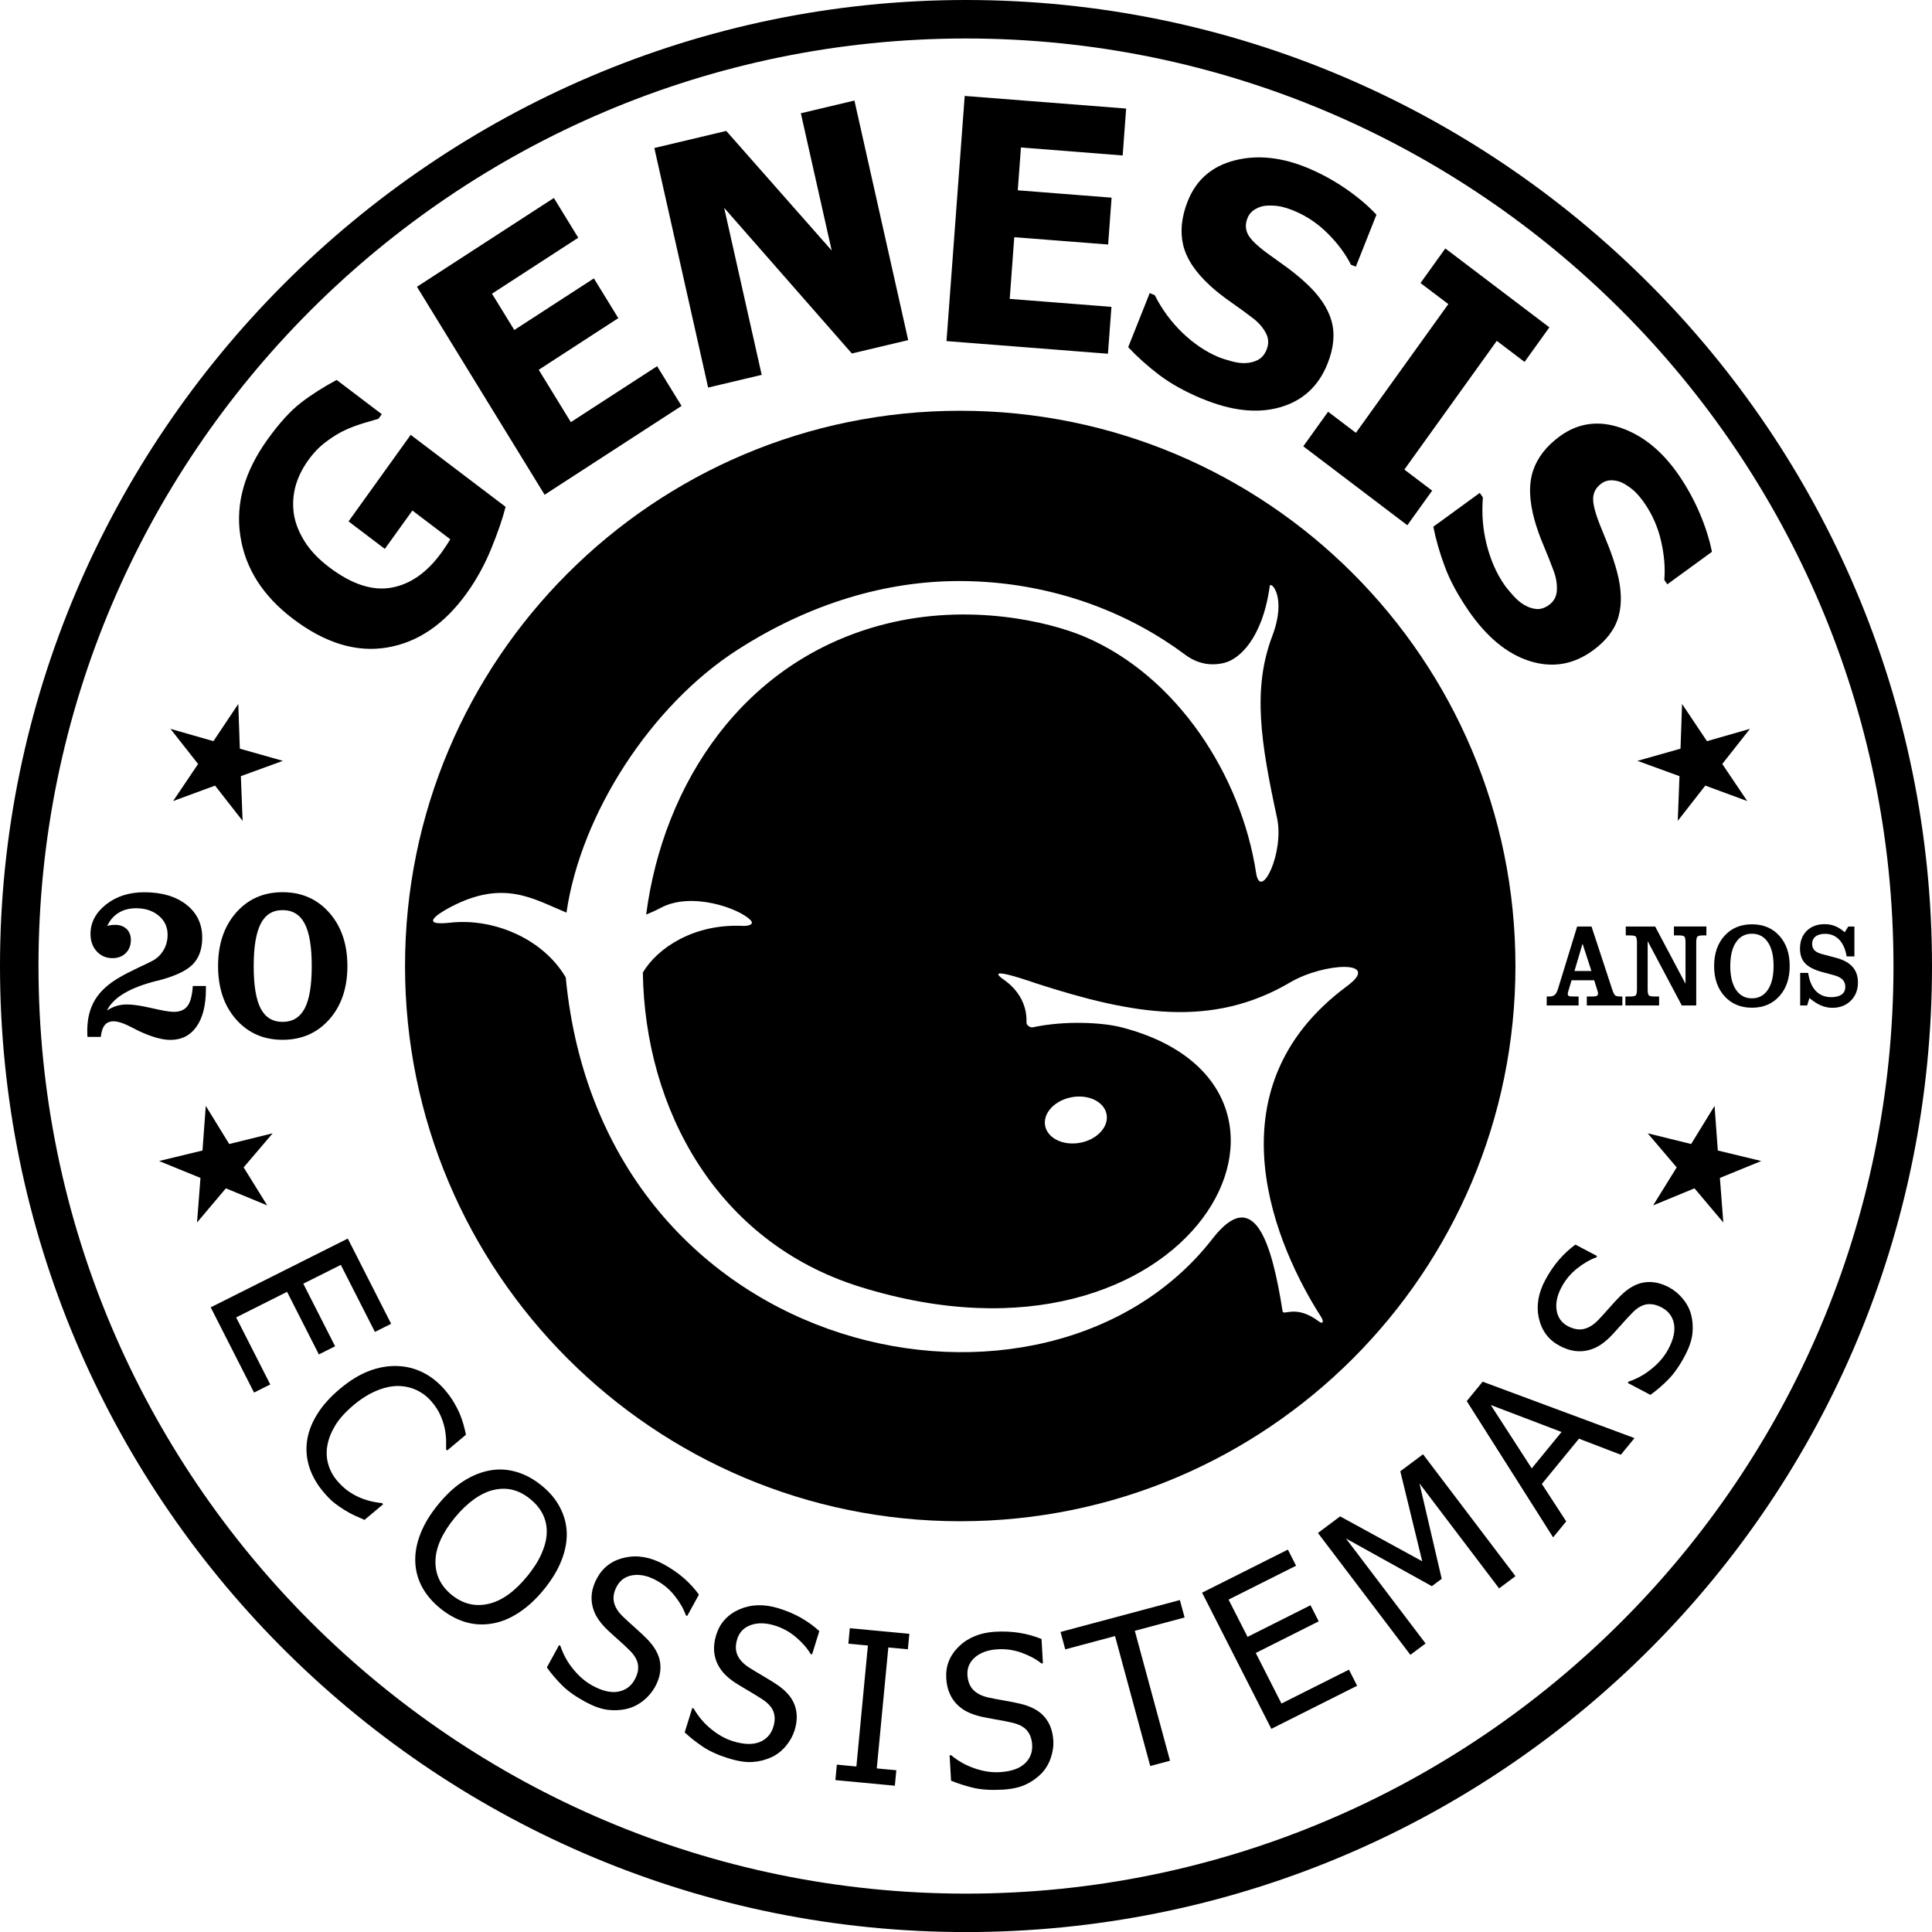 <svg xmlns="http://www.w3.org/2000/svg" width="64" height="64" viewBox="0 0 64 64" fill="none"><g id="Genesis_20anos" clip-path="url(#clip0_1800_661)"><g id="Isolation_Mode"><g id="Group"><path id="Vector" fill-rule="evenodd" clip-rule="evenodd" d="M32.361 64H31.639C14.16 63.806 0 49.528 0 32.002C0 14.476 14.355 0 32 0C49.645 0 64 14.356 64 32.002C64 49.648 49.84 63.805 32.361 64ZM32 1.275C15.058 1.275 1.275 15.059 1.275 32.002C1.275 48.945 15.058 62.729 32 62.729C48.942 62.729 62.724 48.945 62.724 32.002C62.724 15.059 48.941 1.275 32 1.275Z" fill="black"></path><path id="Vector_2" fill-rule="evenodd" clip-rule="evenodd" d="M48.644 20.223C48.295 19.716 48.034 19.234 47.865 18.779C47.694 18.325 47.567 17.882 47.481 17.448L49.019 16.328L49.123 16.479C49.078 17.013 49.12 17.532 49.248 18.04C49.377 18.548 49.57 18.991 49.831 19.368C49.895 19.462 49.993 19.58 50.119 19.721C50.248 19.863 50.365 19.965 50.475 20.027C50.603 20.108 50.74 20.157 50.882 20.173C51.026 20.189 51.169 20.144 51.313 20.04C51.475 19.922 51.562 19.76 51.573 19.555C51.584 19.352 51.551 19.141 51.472 18.926C51.374 18.658 51.263 18.378 51.138 18.083C51.012 17.787 50.91 17.502 50.833 17.225C50.655 16.581 50.638 16.041 50.782 15.6C50.927 15.161 51.224 14.778 51.673 14.451C52.278 14.01 52.949 13.918 53.686 14.17C54.425 14.424 55.064 14.945 55.607 15.732C55.88 16.129 56.112 16.55 56.304 16.999C56.494 17.446 56.63 17.873 56.71 18.28L55.232 19.356L55.132 19.21C55.166 18.814 55.131 18.389 55.027 17.931C54.923 17.473 54.743 17.058 54.485 16.682C54.386 16.538 54.285 16.414 54.185 16.312C54.084 16.212 53.963 16.118 53.816 16.033C53.7 15.961 53.57 15.921 53.428 15.912C53.285 15.901 53.158 15.937 53.046 16.019C52.881 16.139 52.791 16.293 52.776 16.485C52.763 16.675 52.836 16.972 52.994 17.373C53.099 17.631 53.199 17.881 53.296 18.121C53.39 18.362 53.48 18.628 53.561 18.922C53.716 19.5 53.735 20.001 53.615 20.425C53.497 20.848 53.212 21.223 52.765 21.549C52.122 22.017 51.427 22.134 50.678 21.9C49.93 21.666 49.252 21.107 48.642 20.223L48.644 20.223ZM46.62 17.399L47.442 16.253L46.521 15.555L49.583 11.291L50.503 11.989L51.325 10.844L47.878 8.23L47.056 9.376L47.978 10.073L44.916 14.338L43.995 13.639L43.173 14.784L46.62 17.399H46.62ZM39.803 13.202C39.243 12.966 38.773 12.704 38.392 12.414C38.011 12.124 37.672 11.82 37.373 11.501L38.086 9.709L38.253 9.779C38.494 10.254 38.8 10.668 39.173 11.027C39.547 11.384 39.943 11.651 40.359 11.826C40.464 11.87 40.607 11.915 40.787 11.965C40.97 12.014 41.122 12.035 41.247 12.028C41.398 12.024 41.538 11.991 41.666 11.925C41.796 11.859 41.894 11.743 41.961 11.575C42.036 11.386 42.025 11.202 41.928 11.022C41.831 10.844 41.692 10.686 41.514 10.548C41.292 10.376 41.051 10.201 40.792 10.02C40.531 9.84 40.297 9.655 40.086 9.463C39.6 9.019 39.305 8.572 39.195 8.122C39.089 7.67 39.138 7.183 39.347 6.66C39.627 5.955 40.146 5.507 40.9 5.313C41.655 5.121 42.467 5.207 43.337 5.571C43.773 5.756 44.189 5.982 44.586 6.256C44.979 6.528 45.318 6.813 45.597 7.112L44.913 8.835L44.751 8.768C44.573 8.414 44.322 8.075 43.995 7.746C43.669 7.417 43.3 7.165 42.886 6.991C42.726 6.924 42.577 6.876 42.44 6.844C42.302 6.815 42.15 6.803 41.982 6.811C41.846 6.815 41.716 6.852 41.592 6.924C41.465 6.994 41.377 7.094 41.325 7.225C41.249 7.417 41.253 7.596 41.341 7.766C41.429 7.934 41.646 8.144 41.99 8.396C42.212 8.556 42.428 8.711 42.635 8.861C42.84 9.012 43.056 9.186 43.276 9.39C43.709 9.792 43.987 10.205 44.107 10.628C44.227 11.051 44.184 11.524 43.977 12.046C43.678 12.797 43.153 13.278 42.398 13.493C41.646 13.707 40.782 13.61 39.806 13.201L39.803 13.202ZM31.354 11.299L31.957 3.178L37.305 3.596L37.19 5.15L33.82 4.885L33.715 6.304L36.823 6.548L36.708 8.1L33.599 7.857L33.448 9.901L36.818 10.165L36.702 11.718L31.354 11.299V11.299ZM30.086 11.267L28.219 11.71L23.989 6.885L25.232 12.418L23.458 12.839L21.676 4.903L24.058 4.337L27.551 8.299L26.529 3.752L28.304 3.331L30.085 11.267L30.086 11.267ZM18.041 16.389L22.577 13.447L21.768 12.131L18.91 13.984L17.846 12.25L20.482 10.539L19.673 9.222L17.037 10.932L16.298 9.729L19.155 7.875L18.348 6.558L13.812 9.5L18.041 16.389V16.389ZM16.748 16.79C16.655 17.163 16.498 17.621 16.278 18.164C16.057 18.704 15.786 19.199 15.465 19.645C14.726 20.675 13.846 21.277 12.828 21.449C11.81 21.622 10.77 21.306 9.707 20.5C8.705 19.74 8.125 18.826 7.962 17.758C7.797 16.688 8.097 15.623 8.86 14.561C9.255 14.011 9.625 13.605 9.973 13.338C10.322 13.07 10.714 12.821 11.152 12.586L12.647 13.72L12.539 13.871C12.423 13.904 12.257 13.954 12.04 14.019C11.824 14.085 11.627 14.158 11.447 14.241C11.239 14.335 11.024 14.467 10.803 14.633C10.582 14.798 10.386 15.001 10.213 15.243C10.011 15.524 9.868 15.815 9.788 16.111C9.707 16.41 9.691 16.715 9.735 17.033C9.784 17.337 9.904 17.638 10.094 17.94C10.284 18.241 10.553 18.523 10.903 18.789C11.649 19.355 12.339 19.581 12.97 19.466C13.602 19.351 14.156 18.959 14.635 18.291C14.677 18.233 14.725 18.163 14.779 18.081C14.834 17.999 14.879 17.927 14.915 17.863L13.661 16.912L12.748 18.183L11.546 17.272L13.605 14.405L16.748 16.789V16.79Z" fill="black"></path><path id="Vector_3" fill-rule="evenodd" clip-rule="evenodd" d="M55.805 44.928C55.95 44.657 56.035 44.413 56.062 44.195C56.087 43.976 56.075 43.761 56.02 43.548C55.97 43.358 55.877 43.182 55.744 43.021C55.611 42.86 55.457 42.734 55.282 42.641C55.003 42.494 54.73 42.441 54.463 42.482C54.197 42.523 53.933 42.672 53.675 42.931C53.574 43.031 53.454 43.161 53.314 43.32C53.174 43.478 53.053 43.613 52.951 43.72C52.798 43.881 52.64 43.982 52.474 44.022C52.308 44.062 52.13 44.031 51.94 43.932C51.729 43.821 51.605 43.646 51.565 43.407C51.527 43.17 51.581 42.913 51.729 42.637C51.858 42.394 52.031 42.186 52.247 42.017C52.462 41.846 52.674 41.725 52.88 41.652L52.904 41.607L52.188 41.229C51.993 41.37 51.811 41.538 51.642 41.734C51.471 41.931 51.321 42.155 51.187 42.405C50.953 42.843 50.886 43.267 50.98 43.679C51.076 44.091 51.306 44.392 51.669 44.584C51.844 44.677 52.013 44.732 52.174 44.753C52.335 44.773 52.489 44.762 52.636 44.722C52.787 44.682 52.926 44.617 53.053 44.527C53.181 44.438 53.305 44.327 53.427 44.195C53.563 44.046 53.676 43.922 53.763 43.822C53.85 43.722 53.95 43.614 54.065 43.497C54.219 43.334 54.377 43.239 54.536 43.21C54.695 43.183 54.864 43.216 55.043 43.31C55.268 43.428 55.403 43.607 55.452 43.847C55.499 44.087 55.437 44.371 55.262 44.697C55.139 44.927 54.962 45.139 54.728 45.331C54.495 45.526 54.234 45.672 53.944 45.77L53.923 45.812L54.673 46.207C54.877 46.059 55.075 45.89 55.264 45.698C55.451 45.507 55.633 45.251 55.805 44.927L55.805 44.928ZM51.729 47.436L50.741 48.642L49.383 46.542L51.729 47.436ZM51.45 50.928L48.588 46.413L49.115 45.77L54.145 47.639L53.692 48.19L52.306 47.658L51.076 49.158L51.883 50.398L51.45 50.927V50.928ZM50.202 52.212L47.14 48.175L46.387 48.738L47.113 51.719L44.394 50.232L43.659 50.782L46.721 54.819L47.224 54.442L44.586 50.964L47.432 52.544L47.759 52.3L47.022 49.14L49.66 52.618L50.202 52.212V52.212ZM42.116 57.272L39.821 52.76L42.663 51.333L42.934 51.867L40.698 52.989L41.327 54.224L43.413 53.176L43.684 53.71L41.599 54.757L42.45 56.432L44.686 55.31L44.957 55.843L42.116 57.27L42.116 57.272ZM38.103 58.501L36.937 54.197L35.288 54.638L35.132 54.061L39.085 53.004L39.241 53.582L37.592 54.023L38.759 58.327L38.103 58.502V58.501ZM33.194 59.285C32.827 59.306 32.511 59.285 32.249 59.225C31.987 59.163 31.739 59.083 31.505 58.987L31.457 58.145L31.505 58.142C31.739 58.336 32 58.483 32.288 58.58C32.575 58.679 32.849 58.72 33.11 58.705C33.483 58.684 33.76 58.591 33.941 58.426C34.122 58.26 34.206 58.052 34.192 57.8C34.18 57.599 34.12 57.438 34.014 57.318C33.907 57.197 33.743 57.113 33.523 57.065C33.363 57.028 33.218 56.998 33.087 56.977C32.957 56.955 32.791 56.925 32.592 56.885C32.415 56.85 32.255 56.802 32.112 56.739C31.969 56.678 31.842 56.594 31.728 56.486C31.617 56.382 31.528 56.256 31.463 56.109C31.396 55.962 31.357 55.79 31.346 55.594C31.322 55.185 31.462 54.834 31.767 54.539C32.073 54.244 32.474 54.082 32.971 54.053C33.256 54.038 33.527 54.05 33.783 54.092C34.041 54.135 34.279 54.203 34.502 54.294L34.548 55.1L34.497 55.102C34.328 54.965 34.114 54.848 33.855 54.754C33.597 54.658 33.33 54.618 33.052 54.635C32.738 54.652 32.489 54.74 32.304 54.895C32.12 55.052 32.034 55.248 32.047 55.486C32.06 55.699 32.127 55.866 32.247 55.986C32.367 56.106 32.536 56.188 32.754 56.235C32.899 56.266 33.078 56.3 33.286 56.336C33.497 56.373 33.671 56.408 33.809 56.441C34.166 56.527 34.431 56.673 34.604 56.878C34.779 57.084 34.873 57.343 34.892 57.656C34.904 57.853 34.873 58.05 34.804 58.246C34.735 58.443 34.632 58.612 34.494 58.754C34.339 58.91 34.16 59.033 33.959 59.124C33.759 59.214 33.503 59.269 33.195 59.286L33.194 59.285ZM29.644 59.154L27.673 58.968L27.721 58.456L28.369 58.518L28.75 54.51L28.103 54.449L28.151 53.936L30.123 54.122L30.074 54.634L29.427 54.574L29.044 58.581L29.692 58.642L29.643 59.154H29.644ZM24.159 58.255C23.806 58.146 23.518 58.018 23.294 57.87C23.07 57.72 22.866 57.56 22.681 57.388L22.932 56.581L22.979 56.596C23.129 56.859 23.323 57.088 23.558 57.278C23.793 57.471 24.035 57.605 24.285 57.681C24.64 57.791 24.933 57.799 25.162 57.709C25.389 57.617 25.541 57.451 25.616 57.21C25.676 57.018 25.677 56.847 25.62 56.697C25.562 56.547 25.438 56.411 25.249 56.289C25.112 56.199 24.986 56.121 24.872 56.055C24.757 55.989 24.613 55.902 24.44 55.797C24.286 55.703 24.153 55.602 24.041 55.494C23.929 55.387 23.84 55.264 23.771 55.124C23.704 54.986 23.664 54.838 23.655 54.678C23.644 54.516 23.669 54.342 23.727 54.154C23.848 53.764 24.105 53.483 24.493 53.312C24.883 53.143 25.316 53.13 25.792 53.277C26.064 53.36 26.313 53.466 26.539 53.595C26.765 53.724 26.965 53.87 27.141 54.033L26.901 54.804L26.852 54.789C26.742 54.601 26.582 54.417 26.372 54.238C26.164 54.059 25.928 53.929 25.662 53.847C25.362 53.755 25.098 53.75 24.87 53.832C24.642 53.914 24.492 54.069 24.422 54.295C24.358 54.499 24.362 54.679 24.432 54.834C24.502 54.988 24.632 55.123 24.82 55.243C24.945 55.322 25.1 55.416 25.283 55.523C25.467 55.631 25.617 55.723 25.735 55.803C26.039 56.007 26.236 56.236 26.327 56.489C26.417 56.742 26.416 57.018 26.322 57.318C26.263 57.506 26.167 57.68 26.032 57.84C25.898 58 25.741 58.123 25.562 58.208C25.363 58.299 25.152 58.353 24.931 58.368C24.712 58.383 24.453 58.345 24.159 58.254V58.255ZM19.39 56.376C19.662 56.523 19.906 56.611 20.125 56.639C20.345 56.667 20.561 56.657 20.776 56.605C20.968 56.557 21.146 56.468 21.31 56.337C21.473 56.206 21.602 56.055 21.698 55.882C21.849 55.607 21.905 55.336 21.867 55.07C21.829 54.806 21.681 54.542 21.424 54.282C21.324 54.181 21.195 54.06 21.036 53.919C20.878 53.778 20.744 53.655 20.637 53.553C20.477 53.4 20.376 53.241 20.339 53.076C20.301 52.91 20.332 52.734 20.435 52.546C20.549 52.337 20.727 52.216 20.967 52.18C21.207 52.145 21.464 52.201 21.74 52.351C21.984 52.483 22.19 52.657 22.358 52.874C22.528 53.089 22.648 53.301 22.718 53.507L22.764 53.532L23.153 52.823C23.012 52.629 22.845 52.446 22.65 52.275C22.453 52.105 22.231 51.951 21.981 51.816C21.542 51.579 21.116 51.505 20.7 51.596C20.285 51.687 19.979 51.911 19.782 52.27C19.687 52.443 19.629 52.609 19.607 52.77C19.585 52.929 19.594 53.082 19.633 53.23C19.672 53.381 19.735 53.519 19.824 53.647C19.912 53.775 20.022 53.899 20.154 54.022C20.302 54.158 20.426 54.273 20.525 54.358C20.625 54.446 20.733 54.548 20.849 54.662C21.011 54.819 21.105 54.976 21.132 55.135C21.158 55.293 21.124 55.461 21.026 55.638C20.905 55.86 20.723 55.992 20.481 56.038C20.239 56.083 19.954 56.017 19.627 55.839C19.397 55.714 19.187 55.536 18.995 55.301C18.802 55.068 18.658 54.806 18.562 54.518L18.521 54.495L18.115 55.236C18.262 55.441 18.429 55.638 18.62 55.829C18.809 56.018 19.067 56.201 19.39 56.376L19.39 56.376ZM17.463 52.216C17.044 52.73 16.613 53.035 16.174 53.132C15.734 53.23 15.331 53.13 14.966 52.835C14.6 52.539 14.419 52.166 14.425 51.718C14.431 51.27 14.644 50.789 15.065 50.276C15.273 50.023 15.487 49.819 15.707 49.661C15.928 49.505 16.145 49.402 16.358 49.354C16.582 49.304 16.79 49.305 16.986 49.354C17.183 49.403 17.377 49.505 17.568 49.66C17.752 49.809 17.889 49.977 17.981 50.163C18.074 50.35 18.117 50.553 18.111 50.772C18.107 50.986 18.049 51.215 17.942 51.461C17.835 51.708 17.675 51.959 17.463 52.218V52.216ZM18.774 50.766C18.784 51.059 18.726 51.367 18.601 51.689C18.475 52.01 18.279 52.334 18.012 52.661C17.752 52.979 17.476 53.232 17.184 53.423C16.893 53.614 16.599 53.733 16.303 53.782C15.993 53.835 15.695 53.817 15.408 53.73C15.123 53.644 14.851 53.495 14.592 53.286C14.325 53.069 14.121 52.83 13.981 52.569C13.84 52.305 13.764 52.023 13.756 51.721C13.747 51.424 13.806 51.116 13.932 50.796C14.059 50.476 14.254 50.156 14.518 49.834C14.788 49.504 15.066 49.247 15.352 49.065C15.638 48.883 15.931 48.764 16.229 48.709C16.523 48.657 16.815 48.673 17.105 48.758C17.394 48.842 17.671 48.99 17.936 49.206C18.205 49.422 18.409 49.665 18.548 49.932C18.689 50.201 18.764 50.478 18.774 50.767V50.766ZM10.718 49.429C10.85 49.583 10.965 49.7 11.065 49.779C11.167 49.859 11.283 49.94 11.415 50.023C11.541 50.1 11.654 50.161 11.755 50.206C11.856 50.25 11.962 50.297 12.075 50.348L12.691 49.831L12.658 49.793C12.584 49.786 12.491 49.772 12.376 49.75C12.26 49.727 12.136 49.693 12 49.642C11.861 49.59 11.719 49.517 11.576 49.422C11.432 49.326 11.297 49.203 11.171 49.055C11.033 48.893 10.934 48.712 10.876 48.512C10.817 48.313 10.806 48.105 10.843 47.89C10.881 47.668 10.969 47.446 11.105 47.22C11.242 46.996 11.443 46.773 11.708 46.55C11.957 46.34 12.208 46.182 12.459 46.076C12.708 45.97 12.947 45.915 13.172 45.913C13.396 45.913 13.605 45.958 13.798 46.049C13.991 46.139 14.157 46.266 14.296 46.43C14.426 46.582 14.522 46.73 14.586 46.876C14.651 47.02 14.698 47.164 14.73 47.306C14.759 47.456 14.776 47.591 14.778 47.71C14.78 47.828 14.78 47.929 14.777 48.008L14.812 48.05L15.435 47.527C15.41 47.402 15.38 47.28 15.345 47.16C15.31 47.041 15.27 46.927 15.226 46.823C15.172 46.701 15.108 46.577 15.031 46.447C14.953 46.318 14.859 46.188 14.75 46.057C14.528 45.797 14.281 45.599 14.01 45.465C13.739 45.33 13.452 45.259 13.147 45.251C12.833 45.243 12.521 45.301 12.21 45.421C11.898 45.541 11.58 45.739 11.255 46.012C10.928 46.286 10.675 46.571 10.495 46.868C10.314 47.164 10.206 47.461 10.168 47.755C10.131 48.051 10.159 48.341 10.254 48.624C10.349 48.908 10.504 49.175 10.718 49.428V49.429ZM6.98 43.308L11.521 41.029L12.957 43.853L12.42 44.122L11.29 41.901L10.047 42.524L11.101 44.597L10.563 44.867L9.51 42.794L7.823 43.641L8.953 45.862L8.416 46.131L6.98 43.308Z" fill="black"></path><g id="Group_2"><path id="Vector_4" fill-rule="evenodd" clip-rule="evenodd" d="M7.893 23.32L7.07 24.552L5.646 24.144L6.562 25.308L5.734 26.536L7.124 26.024L8.037 27.192L7.979 25.711L9.371 25.204L7.945 24.801L7.893 23.32Z" fill="black"></path><path id="Vector_5" fill-rule="evenodd" clip-rule="evenodd" d="M6.817 36.634L6.708 38.112L5.269 38.46L6.641 39.02L6.527 40.497L7.482 39.365L8.852 39.93L8.071 38.671L9.032 37.542L7.593 37.897L6.817 36.634Z" fill="black"></path></g><g id="Group_3"><path id="Vector_6" fill-rule="evenodd" clip-rule="evenodd" d="M55.721 23.32L56.545 24.552L57.969 24.144L57.052 25.308L57.88 26.536L56.49 26.024L55.578 27.192L55.635 25.711L54.243 25.204L55.669 24.801L55.721 23.32Z" fill="black"></path><path id="Vector_7" fill-rule="evenodd" clip-rule="evenodd" d="M56.797 36.634L56.905 38.112L58.345 38.46L56.974 39.02L57.087 40.497L56.132 39.365L54.762 39.93L55.543 38.671L54.582 37.542L56.021 37.897L56.797 36.634Z" fill="black"></path></g><g id="Group_4"><path id="Vector_8" d="M51.237 33.307V33.011H51.308C51.394 33.011 51.459 32.993 51.501 32.958C51.543 32.923 51.58 32.856 51.611 32.757L52.245 30.692H52.721L53.4 32.757C53.439 32.878 53.474 32.951 53.506 32.974C53.539 32.998 53.595 33.01 53.674 33.01H53.742V33.307H52.565V33.01H52.749C52.822 33.01 52.873 33.003 52.898 32.988C52.924 32.974 52.937 32.947 52.937 32.909C52.937 32.895 52.936 32.879 52.931 32.862C52.927 32.844 52.92 32.818 52.907 32.782L52.81 32.473H52.06L51.962 32.802C51.96 32.811 51.956 32.825 51.95 32.842C51.939 32.879 51.934 32.905 51.934 32.921C51.934 32.955 51.944 32.978 51.966 32.991C51.988 33.004 52.038 33.01 52.118 33.01H52.293V33.307H51.235L51.237 33.307ZM52.718 32.166L52.424 31.261L52.156 32.166H52.718Z" fill="black"></path><path id="Vector_9" d="M56.191 33.308H55.712L54.581 31.176V32.769C54.581 32.875 54.593 32.943 54.617 32.97C54.641 32.997 54.704 33.01 54.804 33.01H54.96V33.307H53.843V33.01H54.002C54.102 33.01 54.164 32.997 54.189 32.97C54.213 32.943 54.226 32.875 54.226 32.769V31.229C54.226 31.122 54.213 31.055 54.189 31.028C54.165 31.001 54.102 30.987 54.002 30.987H53.856V30.692H54.829L55.835 32.589V31.228C55.835 31.122 55.823 31.054 55.799 31.027C55.775 31 55.712 30.986 55.611 30.986H55.451V30.691H56.526V30.986H56.417C56.316 30.986 56.252 31 56.227 31.028C56.203 31.055 56.19 31.123 56.19 31.227V33.306L56.191 33.308Z" fill="black"></path><path id="Vector_10" d="M56.783 31.999C56.783 31.585 56.898 31.251 57.128 30.998C57.358 30.745 57.66 30.619 58.035 30.619C58.411 30.619 58.715 30.745 58.943 30.998C59.172 31.252 59.286 31.585 59.286 31.999C59.286 32.412 59.172 32.748 58.942 33.002C58.712 33.255 58.41 33.382 58.035 33.382C57.66 33.382 57.357 33.255 57.127 33.001C56.897 32.746 56.782 32.412 56.782 31.998L56.783 31.999ZM57.317 31.999C57.317 32.336 57.381 32.599 57.507 32.788C57.634 32.976 57.81 33.071 58.035 33.071C58.26 33.071 58.435 32.977 58.562 32.789C58.689 32.601 58.752 32.338 58.752 31.999C58.752 31.661 58.689 31.399 58.563 31.212C58.437 31.025 58.262 30.931 58.035 30.931C57.809 30.931 57.634 31.025 57.508 31.212C57.381 31.4 57.318 31.662 57.318 31.999L57.317 31.999Z" fill="black"></path><path id="Vector_11" d="M59.633 33.308V32.228H59.898C59.935 32.489 60.019 32.687 60.15 32.825C60.281 32.963 60.452 33.032 60.661 33.032C60.812 33.032 60.928 33.002 61.008 32.944C61.088 32.886 61.128 32.801 61.128 32.691C61.128 32.592 61.097 32.511 61.036 32.449C60.975 32.387 60.877 32.338 60.742 32.302L60.373 32.203C60.108 32.132 59.918 32.036 59.801 31.915C59.685 31.794 59.627 31.631 59.627 31.428C59.627 31.182 59.701 30.985 59.85 30.836C59.999 30.688 60.198 30.614 60.447 30.614C60.571 30.614 60.686 30.636 60.794 30.68C60.902 30.723 61.006 30.791 61.108 30.882L61.227 30.692H61.43V31.682H61.172C61.133 31.445 61.052 31.261 60.928 31.13C60.804 31 60.648 30.934 60.46 30.934C60.324 30.934 60.218 30.964 60.142 31.023C60.067 31.081 60.03 31.164 60.03 31.269C60.03 31.358 60.056 31.428 60.109 31.482C60.162 31.535 60.247 31.577 60.364 31.607L60.822 31.729C61.065 31.793 61.246 31.892 61.367 32.027C61.487 32.162 61.547 32.335 61.547 32.544C61.547 32.791 61.468 32.993 61.31 33.15C61.152 33.307 60.948 33.385 60.696 33.385C60.569 33.385 60.443 33.358 60.318 33.305C60.194 33.251 60.068 33.17 59.939 33.061L59.865 33.307H59.632L59.633 33.308Z" fill="black"></path></g><g id="Group_5"><path id="Vector_12" d="M2.898 34.345C2.895 34.32 2.894 34.294 2.892 34.267C2.891 34.24 2.891 34.198 2.891 34.141C2.891 33.742 2.977 33.401 3.15 33.116C3.323 32.832 3.597 32.583 3.971 32.37C4.127 32.279 4.327 32.175 4.572 32.06C4.817 31.945 4.977 31.868 5.051 31.828C5.207 31.744 5.329 31.626 5.418 31.474C5.507 31.322 5.552 31.151 5.552 30.963C5.552 30.708 5.454 30.498 5.259 30.334C5.063 30.17 4.813 30.087 4.509 30.087C4.286 30.087 4.093 30.137 3.93 30.237C3.767 30.337 3.64 30.483 3.551 30.674C3.591 30.662 3.632 30.652 3.674 30.646C3.716 30.64 3.762 30.637 3.811 30.637C3.97 30.637 4.096 30.682 4.192 30.772C4.287 30.862 4.335 30.984 4.335 31.138C4.335 31.316 4.278 31.461 4.166 31.573C4.053 31.684 3.907 31.74 3.726 31.74C3.515 31.74 3.341 31.665 3.204 31.515C3.067 31.366 2.998 31.174 2.998 30.942C2.998 30.561 3.169 30.235 3.512 29.963C3.855 29.693 4.276 29.557 4.776 29.557C5.36 29.557 5.826 29.694 6.176 29.969C6.525 30.244 6.699 30.608 6.699 31.061C6.699 31.442 6.591 31.74 6.377 31.954C6.161 32.168 5.776 32.345 5.222 32.487L5.199 32.49C4.306 32.713 3.754 33.041 3.543 33.474C3.644 33.408 3.749 33.357 3.857 33.324C3.965 33.291 4.08 33.274 4.204 33.274C4.407 33.274 4.683 33.315 5.032 33.397C5.381 33.478 5.622 33.519 5.756 33.519C5.964 33.519 6.116 33.454 6.212 33.324C6.309 33.194 6.367 32.973 6.387 32.662H6.821V32.766C6.821 33.298 6.718 33.711 6.511 34.006C6.305 34.301 6.014 34.448 5.641 34.448C5.505 34.448 5.349 34.423 5.175 34.374C5.001 34.324 4.807 34.25 4.594 34.151C4.549 34.129 4.485 34.095 4.401 34.051C4.123 33.905 3.912 33.832 3.766 33.832C3.637 33.832 3.538 33.873 3.471 33.956C3.402 34.039 3.359 34.169 3.339 34.348H2.897L2.898 34.345Z" fill="black"></path><path id="Vector_13" d="M7.224 32.002C7.224 31.277 7.422 30.687 7.82 30.234C8.217 29.781 8.731 29.555 9.362 29.555C9.993 29.555 10.509 29.782 10.909 30.236C11.309 30.69 11.508 31.279 11.508 32.002C11.508 32.725 11.309 33.316 10.909 33.768C10.509 34.219 9.993 34.445 9.362 34.445C8.731 34.445 8.217 34.219 7.82 33.768C7.422 33.316 7.224 32.727 7.224 32.002ZM8.404 32.002C8.404 32.64 8.48 33.109 8.634 33.405C8.788 33.702 9.03 33.851 9.362 33.851C9.694 33.851 9.937 33.702 10.094 33.404C10.25 33.106 10.327 32.638 10.327 32.002C10.327 31.366 10.25 30.898 10.094 30.598C9.937 30.299 9.694 30.149 9.362 30.149C9.03 30.149 8.791 30.299 8.636 30.6C8.482 30.901 8.404 31.368 8.404 32.002H8.404Z" fill="black"></path></g><path id="Vector_14" d="M31.809 13.607C21.651 13.607 13.417 21.842 13.417 32C13.417 42.158 21.651 50.393 31.809 50.393C41.966 50.393 50.201 42.158 50.201 32C50.201 21.842 41.966 13.607 31.809 13.607ZM44.623 32.666C39.931 36.132 42.34 41.403 43.757 43.615C43.861 43.777 43.832 43.882 43.683 43.77C42.918 43.195 42.514 43.605 42.487 43.434C42.124 41.123 41.539 39.266 40.167 41.033C34.683 48.096 19.968 45.205 18.741 32.379C18 31.11 16.371 30.403 14.914 30.565C13.903 30.677 14.463 30.294 14.903 30.059C16.68 29.114 17.667 29.78 18.765 30.232C19.24 26.954 21.575 23.361 24.424 21.53C26.836 19.979 29.369 19.242 31.803 19.248C34.228 19.254 36.593 19.938 38.583 21.219C38.813 21.367 39.038 21.522 39.258 21.686C39.452 21.831 39.644 21.918 39.83 21.964C40.089 22.028 40.335 22.012 40.553 21.959C41.032 21.843 41.815 21.186 42.063 19.413C42.087 19.238 42.643 19.754 42.145 21.072C41.486 22.815 41.758 24.574 42.304 27.097C42.553 28.252 41.757 29.875 41.61 28.916C41.119 25.699 38.998 22.39 35.918 21.087C34.731 20.586 32.11 19.973 29.343 20.667C24.608 21.855 21.965 25.989 21.405 30.296C21.564 30.233 21.727 30.159 21.899 30.068C22.907 29.535 24.463 30.081 24.855 30.473C25.023 30.641 24.738 30.678 24.616 30.672C22.993 30.59 21.777 31.399 21.295 32.218C21.363 36.734 23.733 41.142 28.481 42.625C39.516 46.071 44.83 36.012 37.15 34.031C36.514 33.867 35.271 33.803 34.211 34.031C34.132 34.048 34.001 33.962 34.004 33.881C34.04 32.911 33.26 32.466 33.17 32.394C32.671 31.989 34.219 32.542 34.341 32.581C37.537 33.613 40.145 34.067 42.736 32.544C43.864 31.881 45.8 31.796 44.622 32.666L44.623 32.666ZM35.499 36.347C36.061 36.243 36.579 36.496 36.657 36.913C36.734 37.329 36.341 37.752 35.779 37.856C35.218 37.96 34.699 37.707 34.621 37.29C34.544 36.874 34.937 36.452 35.499 36.347Z" fill="black"></path></g></g></g><defs><clipPath id="clip0_1800_661"><rect width="64" height="64" fill="white"></rect></clipPath></defs></svg>